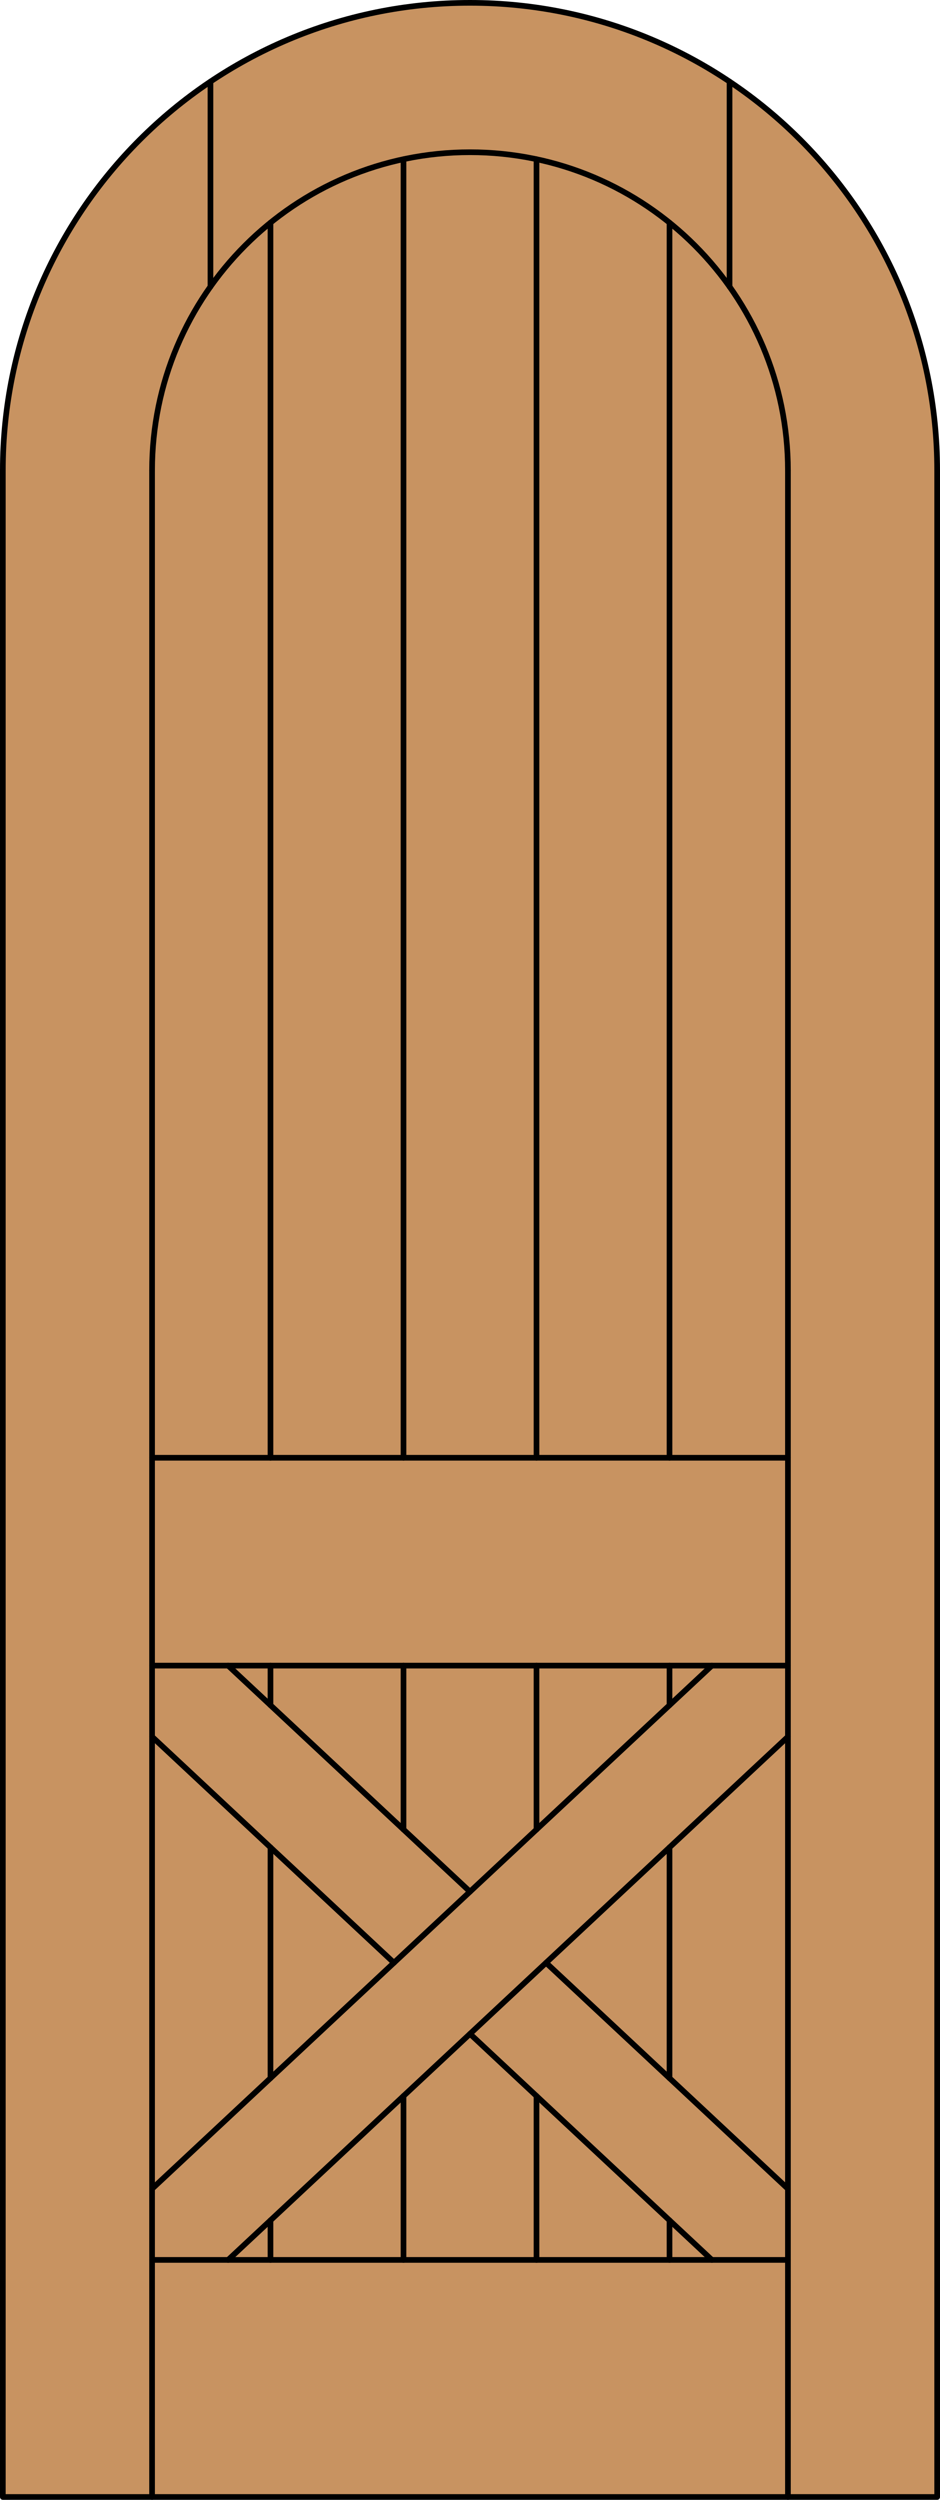 <?xml version="1.0" encoding="iso-8859-1"?>
<!-- Generator: Adobe Illustrator 14.0.0, SVG Export Plug-In . SVG Version: 6.00 Build 43363)  -->
<!DOCTYPE svg PUBLIC "-//W3C//DTD SVG 1.1//EN" "http://www.w3.org/Graphics/SVG/1.1/DTD/svg11.dtd">
<svg version="1.1" xmlns="http://www.w3.org/2000/svg" xmlns:xlink="http://www.w3.org/1999/xlink" x="0px" y="0px"
	 width="83.012px" height="220.531px" viewBox="0 0 83.012 220.531" style="enable-background:new 0 0 83.012 220.531;"
	 xml:space="preserve">
<style type="text/css">
<![CDATA[
	.st0{fill:#C89361;}
	.st1{fill:none;stroke:#000000;stroke-width:0.5;stroke-linecap:round;stroke-linejoin:round;}
]]>
</style>
<g id="DOOR_FILL">
	<path class="st0" d="M0.25,220.281V41.506C0.25,18.721,18.721,0.25,41.506,0.25s41.256,18.471,41.256,41.256v178.775H0.25z"/>
</g>
<g id="GLASS">
</g>
<g id="_x31_">
	<polyline class="st1" points="0.25,41.506 0.25,220.281 82.762,220.281 82.762,41.506 	"/>
	<line class="st1" x1="13.429" y1="220.281" x2="13.429" y2="41.506"/>
	<line class="st1" x1="69.583" y1="220.281" x2="69.583" y2="41.506"/>
	<line class="st1" x1="69.583" y1="199.367" x2="13.429" y2="199.367"/>
	<path class="st1" d="M82.762,41.506c0-22.785-18.471-41.256-41.256-41.256S0.25,18.721,0.25,41.506"/>
	<path class="st1" d="M69.583,41.506c0-15.507-12.57-28.077-28.077-28.077c-15.506,0-28.077,12.57-28.077,28.077"/>
	<line class="st1" x1="18.586" y1="25.289" x2="18.586" y2="7.202"/>
	<line class="st1" x1="64.426" y1="25.289" x2="64.426" y2="7.202"/>
	<line class="st1" x1="62.866" y1="146.938" x2="13.429" y2="193.096"/>
	<line class="st1" x1="69.583" y1="153.209" x2="20.146" y2="199.367"/>
	<line class="st1" x1="13.429" y1="146.938" x2="69.583" y2="146.938"/>
	<line class="st1" x1="13.429" y1="153.209" x2="34.789" y2="173.152"/>
	<line class="st1" x1="48.223" y1="173.152" x2="69.583" y2="193.096"/>
	<line class="st1" x1="20.146" y1="146.938" x2="41.506" y2="166.881"/>
	<line class="st1" x1="41.506" y1="179.424" x2="62.866" y2="199.367"/>
	<line class="st1" x1="69.583" y1="128.602" x2="13.429" y2="128.602"/>
	<line class="st1" x1="35.633" y1="199.367" x2="35.633" y2="184.907"/>
	<line class="st1" x1="35.633" y1="161.397" x2="35.633" y2="146.938"/>
	<line class="st1" x1="23.886" y1="199.367" x2="23.886" y2="195.875"/>
	<line class="st1" x1="23.886" y1="183.332" x2="23.886" y2="162.973"/>
	<line class="st1" x1="23.886" y1="150.43" x2="23.886" y2="146.938"/>
	<line class="st1" x1="47.379" y1="199.367" x2="47.379" y2="184.907"/>
	<line class="st1" x1="47.379" y1="161.397" x2="47.379" y2="146.938"/>
	<line class="st1" x1="59.125" y1="199.367" x2="59.125" y2="195.875"/>
	<line class="st1" x1="59.125" y1="183.332" x2="59.125" y2="162.973"/>
	<line class="st1" x1="59.125" y1="150.43" x2="59.125" y2="146.938"/>
	<line class="st1" x1="35.633" y1="128.602" x2="35.633" y2="14.05"/>
	<line class="st1" x1="23.886" y1="128.602" x2="23.886" y2="19.646"/>
	<line class="st1" x1="47.379" y1="128.602" x2="47.379" y2="14.05"/>
	<line class="st1" x1="59.125" y1="128.602" x2="59.125" y2="19.646"/>
</g>
<g id="_x30_">
</g>
<g id="Layer_1">
</g>
</svg>
